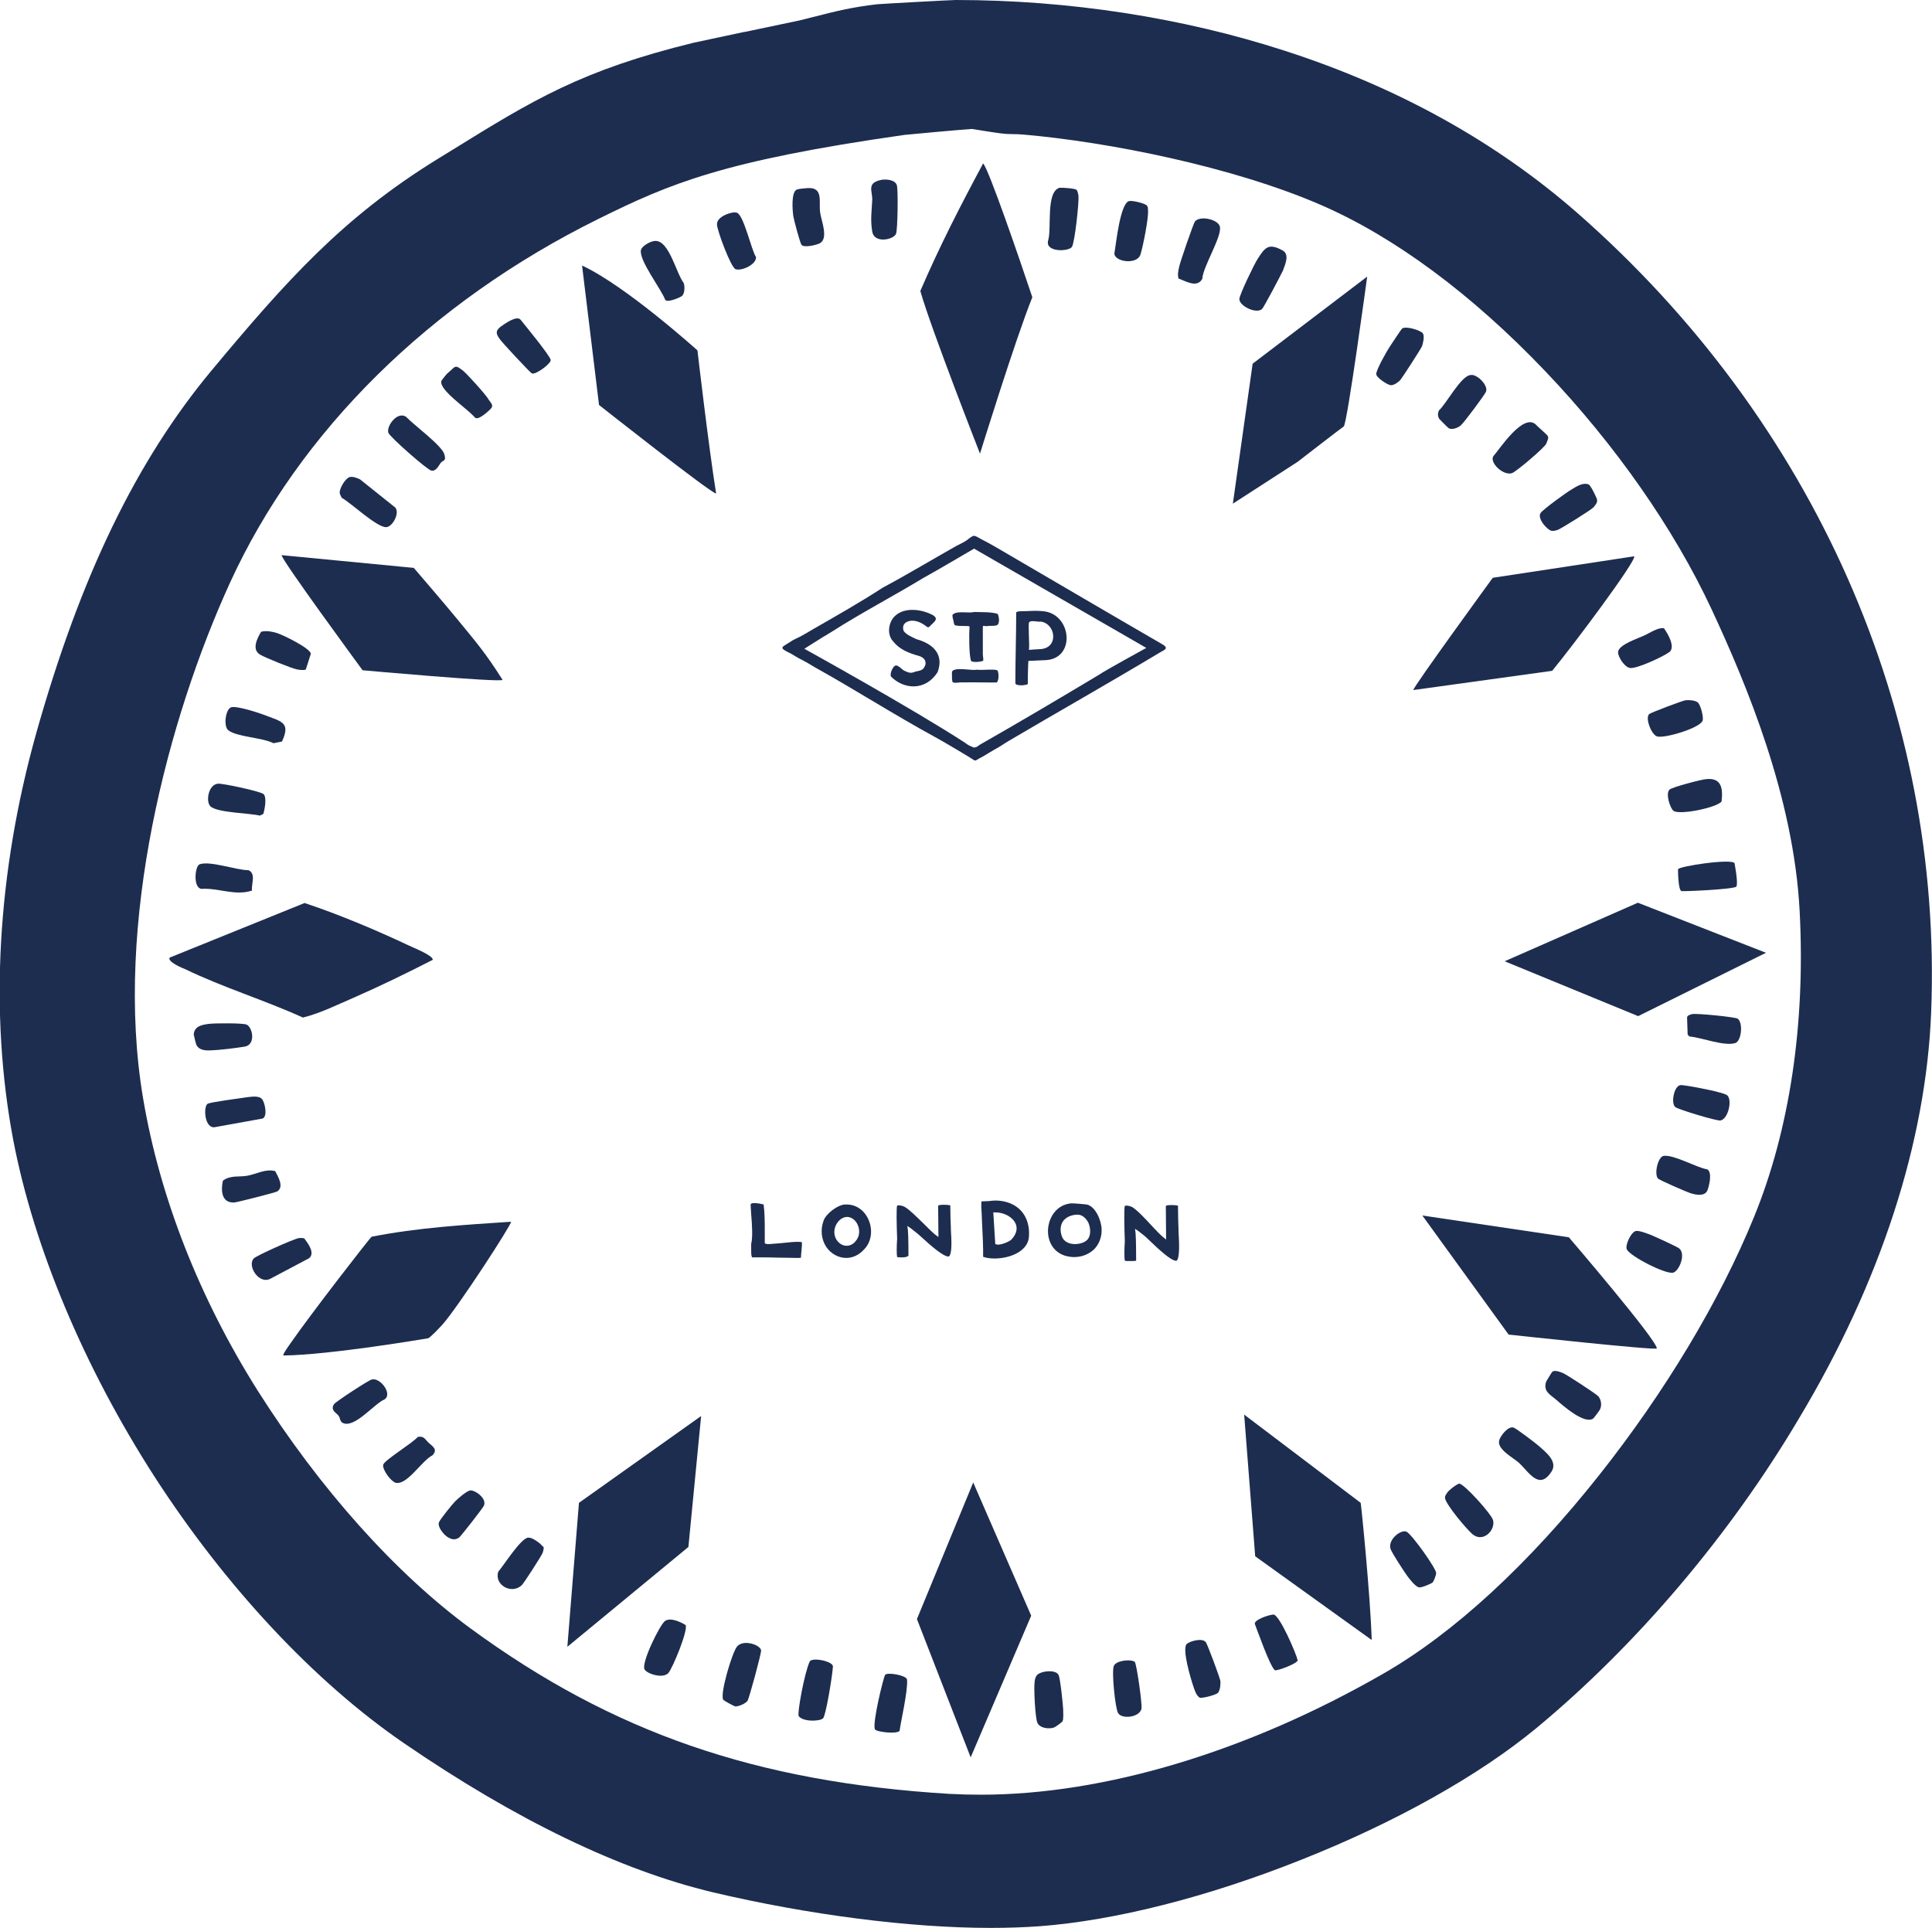 <?xml version="1.0" encoding="UTF-8"?>
<svg xmlns="http://www.w3.org/2000/svg" xmlns:xlink="http://www.w3.org/1999/xlink" version="1.1" id="Ebene_1" x="0px" y="0px" viewBox="0 0 683.1 681.7" style="enable-background:new 0 0 683.1 681.7;" xml:space="preserve">
<style type="text/css">
	.st0{fill:#1D2D50;}
</style>
<g>
	<path class="st0" d="M347.6,57.8c-7.9,14.7-15.6,29.7-22.2,45.1c3.8,13.4,21.1,57.5,21.1,57.5s12.6-40.7,18.5-55.3   C360.5,91.6,349.4,59.3,347.6,57.8z"></path>
	<path class="st0" d="M246.6,123.9c0,0-25.4-22.9-40.8-30c1.6,13,6,49.3,6,49.3s39.9,31.5,41.4,31.3   C250.5,157.6,246.6,123.9,246.6,123.9z"></path>
	<path class="st0" d="M554.7,437.5l-51.8-7.7l30.5,42.1c0,0,52.3,5.7,52.4,4.9C586,474,554.7,437.5,554.7,437.5z"></path>
	<path class="st0" d="M485,579.9l-41.2-29.6l-3.9-50.1l41.2,31.2C481.2,531.4,484.5,563.7,485,579.9z"></path>
	<path class="st0" d="M483.4,97.8c0,0-7.1,52.3-8.3,53c-0.4,0.2-16.3,12.5-16.3,12.5l-22.9,14.8l7-49.5L483.4,97.8z"></path>
	<path class="st0" d="M99.6,196.3l46.7,4.5c0,0,11.6,13.5,15.1,17.8c7.3,8.9,10.2,12.2,16.3,21.8c-0.7,1-49.5-3.4-49.5-3.4   S98.8,197,99.6,196.3z"></path>
	<polygon class="st0" points="343.2,621.4 324.2,572.5 344.1,524.2 364.6,571.3  "></polygon>
	<polygon class="st0" points="624.4,336.9 579.2,359.3 532,339.9 579.1,319.2  "></polygon>
	<path class="st0" d="M577.8,196.7c1,1.3-21.4,31.3-29,40.5l-49.1,6.8c-0.1-1,28.1-39.7,28.1-39.7S566.8,198.4,577.8,196.7z"></path>
	<path class="st0" d="M60,338.6l47.7-19.3c12.3,4.1,25.1,9.5,36.8,15c1.4,0.7,8.8,3.6,8.5,5.1c-9.2,4.7-18.6,9.3-28,13.4   c-5.8,2.5-11.8,5.5-17.9,7c-13.4-6.1-28.4-10.7-41.6-17.1C64.6,342.4,59,340,60,338.6z"></path>
	<polygon class="st0" points="243.4,547 200.6,582.3 204.7,531.4 247.9,500.7  "></polygon>
	<path class="st0" d="M180.7,432c-16.5,1.1-33.1,2.1-49.3,5.3c-0.4,0.1-21.8,27.7-28.7,37.7c-0.4,0.6-2.9,4-2.5,4.3   c16.6-0.2,50.6-6,51.2-6.1c0.7-0.2,4.3-4,5.1-4.9C162.2,461.8,180.9,433,180.7,432z"></path>
	<path class="st0" d="M446.2,109.3c-2.2,1.8-8.1-1.2-8-3.6c0.1-1.6,5.3-12.4,6.5-14.2c2.6-4.1,3.9-5.6,8.7-3c2.7,1.4,1,5,0.2,7.2   C452.9,97.2,446.8,108.8,446.2,109.3z"></path>
	<path class="st0" d="M416.7,98.5c-0.4-1.4-0.1-2.7,0.2-4.1c0.3-1.6,5.1-15.5,5.6-16.1c1.9-2.2,8.2-0.7,8.8,1.8   c0.9,3.4-6,14.2-6.2,18.5C423.2,101.9,419.5,99.5,416.7,98.5z"></path>
	<path class="st0" d="M255.7,601c-1.2-2.1,3.2-16.8,4.9-18.8c2.3-2.7,8.4-0.5,8.5,1.4c0.1,1-4.2,16.9-4.8,17.8c-0.7,1-3.1,2-4.3,2   C259.3,603.2,256,601.4,255.7,601z"></path>
	<path class="st0" d="M282.4,606.8c-0.6-0.8,2-15.3,3.9-19.3c0.8-1.6,8.3-0.1,8.2,1.8c-0.2,3.3-2.5,17.4-3.5,18.3   C289.9,608.7,283.9,608.9,282.4,606.8z"></path>
	<path class="st0" d="M380.6,67.1c0.4,0.4,0.6,1.4,0.7,2c0.3,2.2-1.3,16.7-2.3,18.2c-1.1,1.7-9.6,2-8.4-2.3c1.3-4.1-0.9-17.1,4-18.6   C375.4,66.3,380,66.6,380.6,67.1z"></path>
	<path class="st0" d="M593.3,307.4c0-1.1,19.6-4,20-2.1c0.7,3.8,1.2,8,0.5,8.3c-2.1,0.9-17.2,1.6-19.2,1.5   C593.3,315,593.3,307.7,593.3,307.4z"></path>
	<path class="st0" d="M176.9,115.6c1.8-1.3,5.9-4.2,7.2-2.5c1.6,2,10,12.2,10.6,14.1c0.4,1.2-5.5,5.6-6.7,4.8   c-0.7-0.4-10.6-11-11.3-12.1C175.5,118.2,175,117.1,176.9,115.6z"></path>
	<path class="st0" d="M155.8,163.7c-0.8,1.1-1.6,3-3.3,2.7c-1.5-0.3-14.8-12-15.2-13.4c-0.7-2.5,3.3-7.7,6.3-5.6   c2.6,2.8,12.6,10.1,13.5,13.2C157.9,163.3,156.6,162.6,155.8,163.7z"></path>
	<path class="st0" d="M503.1,117.9c0.6,1,0.1,3.3-0.3,4.5c-0.3,0.8-7.3,11.7-7.9,12.2c-0.8,0.7-2.1,1.7-3.2,1.6   c-1.1-0.1-5-2.6-5.1-3.9c-0.1-1.4,3.8-8.3,4.9-9.9c0.6-0.9,3.9-5.9,4.2-6.2C497.1,115.1,502.5,116.9,503.1,117.9z"></path>
	<path class="st0" d="M399.2,71.1c1-0.3,5.9,0.8,6.4,1.7c0.3,0.4,0.3,1,0.3,1.5c0.3,2.5-1.8,13.1-2.7,15.8c-1.2,3.5-8.9,2.6-9.2-0.4   C394.6,86.4,396,72,399.2,71.1z"></path>
	<path class="st0" d="M565.7,498.4c-0.1,0.3-2.2,3.1-2.4,3.2c-3.1,2.1-10.5-4.4-13-6.6c-2.2-1.9-4.8-3-3.6-6.5   c0.1-0.2,2-3.4,2.2-3.5c1-0.6,2.7,0.1,3.7,0.5c1.4,0.6,11.5,7.2,12.5,8.2C566.2,495,566.4,497,565.7,498.4z"></path>
	<path class="st0" d="M241.2,104.6c-0.5,0.5-5.3,2.6-6,1.4c-1.5-3.9-9.2-13.8-8.6-17.5c0.3-1.6,3.6-3.3,5-3.3   c5-0.3,7.5,11.5,10.1,14.8C242.2,101.2,242.1,103.7,241.2,104.6z"></path>
	<path class="st0" d="M548.6,520.3c-4.4,6.9-8,0.2-11.6-3.1c-2-1.8-7.9-4.8-6.9-8c0.5-1.6,3.2-5.1,5.1-4.4c0.9,0.3,7.8,5.5,8.9,6.5   C546.7,513.6,550.8,516.8,548.6,520.3z"></path>
	<path class="st0" d="M123.6,168.7c1.2-0.3,2.6,0.3,3.7,0.8l12.5,10c1.6,2.1-1.1,6.9-3.3,6.9c-3.4,0-12.3-8.5-15.7-10.4l-0.6-1.3   C119.6,173.2,122.1,169.1,123.6,168.7z"></path>
	<path class="st0" d="M543.3,150.4c0.2,0.3,3.5,3.1,3.9,3.7c0.5,0.8-0.1,1.7-0.5,2.8c-0.5,1.3-10.6,9.9-12.1,10.4   c-3.1,1-8-3.7-6.6-6C529.9,159.3,538.8,145.3,543.3,150.4z"></path>
	<path class="st0" d="M242.4,574.6c1,1.8-4.6,15.3-6.1,17c-2,2.1-7.6,0.2-8.4-1.3c-1.3-2.2,5.4-15.8,7.2-17.1   C237,571.8,240.6,573.5,242.4,574.6z"></path>
	<path class="st0" d="M561.7,171.3c0.7,0.3,2.9,4.7,3,5.5c0.1,1-0.7,1.9-1.3,2.6c-0.8,0.9-11.7,7.7-12.7,8c-0.7,0.2-1.3,0.4-2.1,0.3   c-1.4-0.2-5.2-4.3-3.9-6.3c0.9-1.3,9.4-7.5,11.1-8.4C557.4,172,559.7,170.5,561.7,171.3z"></path>
	<path class="st0" d="M311.6,63.6c1.6-0.3,4.9-0.1,5.5,1.9c0.5,1.6,0.3,15.9-0.3,17.2c-0.9,2.1-7.7,3.5-8.4-0.8   c-0.7-4.2-0.2-7.2,0-11.2C308.5,67.5,306.3,64.7,311.6,63.6z"></path>
	<path class="st0" d="M285.6,66.5c5.7-0.3,3.8,4.9,4.4,8.8c0.4,2.7,3,9-0.1,10.7c-1.1,0.6-5.5,1.7-6.5,0.6   c-0.5-0.6-2.7-8.8-2.9-10.1c-0.3-2.1-0.8-8.3,1.1-9.4C282.4,66.7,284.6,66.6,285.6,66.5z"></path>
	<path class="st0" d="M99.7,262.2l-3,0.6c-3.8-2-13-2.2-16-4.6c-1.7-1.4-1-7,0.8-8c1.6-1,10.8,2.1,13,3   C99.8,255.2,102.7,255.7,99.7,262.2z"></path>
	<path class="st0" d="M588.3,222.1c0,0,4.7,6.4,1.9,8.5c-2.2,1.6-11.4,5.9-13.8,5.6c-2-0.2-4.3-3.9-4.3-5.6c0.1-2.7,7.3-4.9,9.7-6.1   C585,222.8,586.5,222,588.3,222.1z"></path>
	<path class="st0" d="M450.8,590.6c-1.6-0.9-6.4-14.5-7.1-16.3c-0.5-1.4,4.4-3.2,6.5-3.4c2.1-0.2,8.1,13.8,8.6,16.1   C459,588.2,451.4,590.9,450.8,590.6z"></path>
	<path class="st0" d="M506.6,559.5c-0.5,0.5-3.9,1.9-4.8,1.8c-1.3-0.2-3.3-2.8-4.2-4c-1.1-1.5-5.4-8.1-5.9-9.5   c-1.2-3.3,3.6-7.1,5.6-6.2c1.8,0.8,10.6,13.1,10.5,14.7C507.8,556.8,507,559,506.6,559.5z"></path>
	<path class="st0" d="M578.3,435.3c1.3-0.3,4.1,0.9,5.5,1.4c1.4,0.6,9.4,4.2,10,4.8c2.3,2.1-0.1,7.9-2.2,8.5   c-2.6,0.7-15.1-5.7-16.4-8.2C574.5,440.4,576.6,435.8,578.3,435.3z"></path>
	<path class="st0" d="M522.5,133.4c1.3,0.8,3.6,3.3,2.9,5.1c-0.5,1.2-7.8,11-8.9,11.9c-1,0.9-3.1,1.7-4.3,1   c-0.2-0.1-3.3-3.2-3.4-3.4c-0.5-1-0.5-1.9,0-2.9c2.7-2.5,7.8-12.3,11.2-12.5C521.1,132.5,521.7,132.9,522.5,133.4z"></path>
	<path class="st0" d="M105.6,437.8c0.6-0.1,1.3-0.1,2,0.1c1.3,1.8,3.9,5.1,1.7,7l-13.6,7.2c-4,2.3-8.4-4.4-6-7.1   C90.6,444,103.8,438.1,105.6,437.8z"></path>
	<path class="st0" d="M511.7,527.8c0.6-0.9,3-2.8,4.2-3.2c1.8,0,11.5,10.9,12,12.9c0.9,3.5-3.3,7.9-7,5.2c-2-1.5-9.9-10.9-10-13.1   C510.9,528.9,511.3,528.4,511.7,527.8z"></path>
	<path class="st0" d="M603.7,420.9c-0.9,2.2-4,1.6-5.7,1.1c-1.4-0.4-11.3-4.7-11.8-5.3c-1.4-1.6,0-7.8,2.1-8   c3.7-0.4,11.4,4.1,15.4,4.8C605.4,414.6,604.4,419.1,603.7,420.9z"></path>
	<path class="st0" d="M600.2,248.3c1.1,0.8,2.2,5.3,1.8,6.5c-0.8,2.6-13.5,6.4-16.1,5.6c-2-0.6-4.3-6.5-2.8-7.9   c0.5-0.5,11.9-4.8,12.9-4.9C597.2,247.5,599.2,247.6,600.2,248.3z"></path>
	<path class="st0" d="M610.8,387.4c1.7,1.8,0.2,8.3-2.5,8.8c-1.4,0.2-14.6-3.8-15.9-4.7c-1.7-1.2-0.6-7.4,1.7-7.8   c1.2-0.2,11.7,1.9,13.5,2.5C608.5,386.4,610.3,386.9,610.8,387.4z"></path>
	<path class="st0" d="M375.7,608.6c-0.1,0.3-2.5,2.1-3.2,2.3c-1.8,0.5-4.8,0.2-5.7-1.7c-0.8-1.7-1.3-12.2-1-14.4   c0.1-0.9,0.2-1.5,0.7-2.3c1-1.6,6.8-2.4,7.8-0.2c0.6,1.3,1.5,10.1,1.6,12C375.9,605.6,376.1,607.6,375.7,608.6z"></path>
	<path class="st0" d="M430.7,598.5c-0.5,0.8-5.8,2.1-6.5,1.8c-1.3-0.8-1.8-2.7-2.3-4.1c-0.8-2.4-4.2-13.5-2.2-15   c1.2-0.9,5.2-2.1,6.6-0.6c0.6,0.7,5,12.6,5.2,13.8C431.6,595.6,431.4,597.6,430.7,598.5z"></path>
	<path class="st0" d="M258.4,75.3c0.8-0.2,1.3-0.3,2.1-0.1c2.5,0.8,5.1,13.1,6.8,15.7c0.2,2.6-5,5-7.2,4.3   c-1.7-0.6-6.5-13.6-6.6-15.8C253.4,77.1,256.6,75.7,258.4,75.3z"></path>
	<path class="st0" d="M603.2,275.5c5.6-0.6,6,3.4,5.5,7.9c-1.7,2.2-14.9,4.9-17,3.3c-1.2-0.9-2.9-6.1-1.4-7.5   C591,278.4,601.6,275.6,603.2,275.5z"></path>
	<path class="st0" d="M87.2,388c1.7-0.2,4.4-0.7,5.5,0.7c0.9,1.1,2,5.9,0.2,6.8l-16.6,3c-4,1.1-4.5-7.2-2.9-8.2   C74.4,389.7,85.2,388.3,87.2,388z"></path>
	<path class="st0" d="M93.2,280.8c1.2,1.2,0.4,5.4-0.1,7l-1.2,0.6c-3.6-0.9-15.2-1-17.5-3.3c-1.7-1.6-0.8-7.7,2.7-8   C78.9,277,92.1,279.8,93.2,280.8z"></path>
	<path class="st0" d="M190.8,545.7c0.5,0.4,0.9,1,1.4,1.3c0.1,0.7-0.1,1.3-0.3,2c-0.4,1.1-6.6,10.7-7.4,11.5   c-3.7,3.5-9.9-0.2-8.3-4.8c2-2.3,7.9-11.7,10.5-12C188,543.6,189.8,544.9,190.8,545.7z"></path>
	<path class="st0" d="M89.1,314.9c-5.9,2-11.9-1-17.9-0.6c-3-0.4-2.3-8.1-0.6-8.7c3.8-1.3,12.9,2.1,17.3,2.1   C90.6,309,88.8,312.5,89.1,314.9z"></path>
	<path class="st0" d="M74.2,362c1.9-0.2,11.7-0.3,13,0.3c2.1,0.9,3.4,7.2-0.8,7.8c-3.1,0.5-8.7,1.2-11.8,1.3c-2,0.1-4.2,0-5.2-2   c-0.1-0.2-0.9-3.4-0.9-3.6C68.7,362.7,71.7,362.3,74.2,362z"></path>
	<path class="st0" d="M173.8,144.2c-0.4,0.6-4.6,4.6-5.8,3.5c-3-3.3-8.9-7.1-11.3-10.7c-0.6-0.9-1-2-0.4-2.7   c0.4-0.5,1.4-1.8,1.7-2.1c0.3-0.3,1.4-1.2,1.9-1.7c1.4-1.5,2-0.7,3.6,0.4c1.3,0.9,8.6,9,9.2,10.3   C173.3,142.2,174.5,143.1,173.8,144.2z"></path>
	<path class="st0" d="M401.2,587.6c0.7,0.7,2.7,15.1,2.4,16.6c-0.7,3.1-7,3.8-8.3,1.5c-1-1.8-2.3-14.5-1.5-16.6   C394.4,587.3,399.4,586.5,401.2,587.6z"></path>
	<path class="st0" d="M614.4,360.2c2,1.5,1.3,7.9-0.8,8.6c-3.9,1.3-12.1-2-16.3-2.3l-0.6-0.7l-0.2-6.1c0.2-0.7,1-0.9,1.7-1.1   C599.5,358.2,613.5,359.6,614.4,360.2z"></path>
	<path class="st0" d="M108.1,236.8c-1,0.2-2.1,0.1-3.1-0.1c-2-0.4-11.1-4.1-13-5.2c-3.1-1.8-1.1-5.7,0.3-8.1   c1.9-0.5,3.7-0.1,5.5,0.4c2.1,0.6,12.1,5.5,12.1,7.4L108.1,236.8z"></path>
	<path class="st0" d="M119.7,500.6c-0.8-1.1-3-1.9-1.6-4.1c0.5-0.8,12.1-8.4,13.3-8.7c2.9-0.9,7.5,5,4.6,7   c-3.7,1.5-10.7,10.5-14.9,8.3C120.1,502.5,120.3,501.3,119.7,500.6z"></path>
	<path class="st0" d="M97.3,414.1c1.1,2.1,3.2,5.6,0.7,7.2c-0.7,0.4-14,3.8-15.2,3.9c-4.6,0.2-4.7-4.4-4-7.7c2.7-2.1,6-1.2,8.8-1.8   C90.8,415.1,93.9,413.2,97.3,414.1z"></path>
	<path class="st0" d="M312.9,592.3c0.6-1.2,7.7,0.1,7.8,1.6c0.4,3.8-2.3,15.2-2.6,18c-0.3,1.4-8.5,0.6-8.8-0.5   C308.5,608.8,312.3,593.5,312.9,592.3z"></path>
	<path class="st0" d="M151.6,510.2c1.4,1.3,3.3,2.3,1.3,4.4c-3.7,1.8-9,10.7-13,9.7c-1.6-0.4-4.8-4.6-4.4-6.4   c0.4-1.6,10.5-7.7,12.2-9.8C149.9,507.6,150.4,509.1,151.6,510.2z"></path>
	<path class="st0" d="M158.1,543.4c-1.2-0.8-3.5-3.5-2.9-5.1c0.4-1.1,4.8-6.5,5.8-7.5c1-1,4.2-3.8,5.4-3.8c1.8,0,5.8,2.9,4.7,5.4   c-0.4,0.9-8.2,10.9-8.8,11.3C160.8,544.7,159.5,544.3,158.1,543.4z"></path>
	<path class="st0" d="M557.7,75.3C529,50.2,494.2,30.8,454.1,17.9C418,6.2,377.8,0,337.9,0c-1.5,0-25.3,1.3-27.7,1.5   c-8.8,1-14.9,2.5-22.6,4.5l-0.1,0c-1.5,0.4-3,0.8-4.7,1.2c-1.5,0.3-11.9,2.5-19.5,4.1l-0.2,0c-14.1,3-16.9,3.6-17.8,3.8   c-39.7,9.7-56.9,20.3-85.5,38l-5.2,3.2c-33.4,20.6-53.3,42.9-79.8,74.7c-26.7,32.1-46.4,72.9-62,128.3   c-13.8,49.3-16.6,99.1-8.1,143.9c7.3,38,25,80.2,49.9,118.9c25.2,39,56.5,72.5,88.1,94.2c39.8,27.3,76.6,45,109.3,52.8   c33.9,8,69.7,12.6,98.2,12.6c6.1,0,12-0.2,17.5-0.6c26.5-2,59.3-10.3,92.4-23.5c33.3-13.2,62.9-29.8,83.3-46.7   c35.2-29.2,68.2-68,92.7-109.4C665,453.3,681,403.7,682.8,358C687,251.7,641.4,148.7,557.7,75.3z M357.1,47.4   c2.1,0,3.7,0.1,4.9,0.2c29.8,2.6,73.8,11.3,105.1,24.9c26,11.3,53.4,31.6,79.3,58.8c24.7,25.9,45.5,55.7,58.7,84   c12.4,26.6,29.1,66.5,31.2,106.8c2.1,39.9-3.5,77.4-16.2,108.4c-12,29.4-31.4,61.7-54.6,91c-25.1,31.7-51.5,56-76.4,70.3   c-48,27.6-98.6,42.8-142.3,42.8c-3.8,0-7.6-0.1-11.3-0.3c-68.1-4.2-118.7-21.6-169-58.4c-26.5-19.4-53.3-49.3-75.4-84.2   C70.5,459,56.5,423.4,50.6,388.4c-10.5-62,9-134.8,30.7-182.3c24.5-53.6,70.8-99.3,130.3-128.7c25.1-12.4,43.7-20.5,108.2-29.7   c2.9-0.3,19.3-1.8,23.9-2.1c1.1,0.2,3.1,0.5,4.3,0.7C353.2,47.1,355.1,47.4,357.1,47.4z"></path>
	<g>
		<path class="st0" d="M351.6,445c-1.5,0-2.9-0.2-4-0.6c0.1-2.4-0.2-9-0.4-12.7c0-0.8-0.1-2.1-0.1-2.4c-0.1-1-0.2-3.4-0.1-4.5    l2.7-0.1l0,0c0.8-0.1,1.5-0.2,2.2-0.2c3.7,0,7,1.3,9.1,3.6c2.1,2.3,3.1,5.5,2.8,9.3C363.4,442.4,357.2,445,351.6,445z     M351.2,428.7l0.7,11.2l0.4,0.1c0.2,0.1,0.4,0.1,0.6,0.1c1.3,0,3.9-1,4.7-1.8c1.7-1.8,2.3-3.8,1.5-5.6c-1-2.3-4-4-7.1-4    L351.2,428.7z"></path>
		<path class="st0" d="M379.8,444.5c-1.1,0-2.2-0.2-3.3-0.5c-4.9-1.6-6.3-6.3-5.9-9.8c0.4-3.9,3-8.2,8.1-8.7c0,0,0.1,0,0.2,0    c1.1,0,4.7,0.3,5.3,0.4c3.1,0.6,5.2,5.6,5.3,8.7c0.1,2.7-0.8,5.2-2.6,7.1C385,443.5,382.5,444.5,379.8,444.5z M381,429.5    c-0.1,0-0.1,0-0.2,0c-2.3,0.1-4,1-5,2.4c-0.9,1.4-1.1,3.3-0.3,5.4c0.6,1.6,2.3,2.6,4.6,2.6c1.9,0,3.7-0.7,4.5-1.7    c1.2-1.5,1-4.1,0.2-5.9C383.8,430.5,382.5,429.5,381,429.5z"></path>
		<path class="st0" d="M299.2,444.8c-2.7,0-5.3-1.4-7-3.8c-1.8-2.7-2.2-6.1-1-9.4c0.9-2.5,5-5.6,7.6-5.7c0.2,0,0.4,0,0.5,0    c3.4,0,6.3,2,7.8,5.4c1.6,3.7,1,7.9-1.6,10.5C303.7,443.8,301.5,444.8,299.2,444.8z M299.5,430.3c-0.7,0-1.9,0.3-3,1.5    c-1.5,1.7-1.9,3.9-1.1,5.9c0.8,1.7,2.3,2.8,3.9,2.8h0c1.2,0,2.3-0.5,3.2-1.6c1.6-1.8,1.5-4.1,0.8-5.7    C302.6,431.5,301.1,430.3,299.5,430.3z"></path>
		<path class="st0" d="M281.6,444.8c-1.6,0-3.9-0.1-6.3-0.1c-2.5-0.1-5.2-0.1-7.2-0.1c-0.9,0-1.6,0-2.2,0c-0.3-0.7-0.3-1.3-0.3-2.8    c0-0.6,0-1.2,0-2c0.6-2.2,0.3-7,0-10.4c-0.1-1.6-0.2-2.9-0.2-3.4c0-0.2,0.1-0.6,1.3-0.6c0.9,0,2.1,0.2,3.3,0.5    c0.4,3.1,0.4,6.5,0.4,9.8c0,1.2,0,2.3,0,3.5l0,0.4l0.4,0.2c0.2,0.1,0.5,0.1,0.9,0.1c0.9,0,2.4-0.2,4.2-0.3    c2.1-0.2,4.5-0.5,6.1-0.5c0.8,0,1.2,0.1,1.5,0.1c0.1,0.5,0,2-0.1,2.9c-0.1,1-0.2,1.9-0.2,2.6C283,444.8,282.5,444.8,281.6,444.8z"></path>
		<path class="st0" d="M319,444.6c-0.8,0-1.4,0-1.8-0.1c-0.2-0.9-0.2-3.9,0-6.4l0-0.1c-0.2-5.2-0.3-10.9,0-11.7c0,0,0,0,0,0    c0,0,0.2-0.1,0.6-0.1c0.7,0,1.6,0.3,2,0.5c1.9,1.1,4.5,3.8,6.9,6.1c1.5,1.5,3,3,4,3.8l1.1,0.8l-0.1-11.1c0.1-0.1,0.7-0.3,2-0.3    c1,0,1.9,0.1,2.3,0.2c0,2.2,0.1,6.5,0.2,8.1l0,0.6c0.2,3.1,0.5,8.2-0.6,9.3c-0.1,0.1-0.2,0.1-0.3,0.1c-1.8,0-6.4-4-9.1-6.5    c-1.1-1-2.1-1.9-2.8-2.4c-0.1-0.1-0.3-0.2-0.4-0.3c-0.2-0.2-0.5-0.4-1-0.8l-1.2-0.8l0.2,1.4c0.2,1.9,0.2,8.1,0.2,8.1    c0,0,0,0.5,0,0.7l0,0.1c0,0,0,0.1,0,0.2C320.7,444.5,319.9,444.6,319,444.6z"></path>
		<path class="st0" d="M399.5,445.9c-0.8,0-1.4,0-1.8-0.1c-0.2-0.9-0.2-4.1,0-6.8l0-0.1c-0.2-5.5-0.3-11.7,0-12.5c0,0,0,0,0,0    c0,0,0.2-0.1,0.6-0.1c0.7,0,1.6,0.3,2,0.5c1.9,1.2,4.5,4,6.9,6.6c1.5,1.6,3,3.2,4,4l1.1,0.9l-0.1-11.9c0.1-0.1,0.7-0.3,2-0.3    c1,0,1.9,0.1,2.3,0.2c0,2.3,0.1,6.9,0.2,8.7l0,0.7c0.2,3.3,0.5,8.8-0.6,10c-0.1,0.1-0.2,0.1-0.3,0.1c-1.8,0-6.4-4.3-9.1-6.9    c-1.1-1.1-2.1-2-2.8-2.5c-0.1-0.1-0.3-0.2-0.4-0.3c-0.2-0.2-0.5-0.4-1-0.8l-1.2-0.8l0.2,1.5c0.2,2,0.2,8.6,0.2,8.7    c0,0,0,0.5,0,0.8l0,0.1c0,0,0,0.1,0,0.2C401.2,445.9,400.5,445.9,399.5,445.9z"></path>
	</g>
	<g>
		<path class="st0" d="M344.5,189.5c-0.4-0.1-0.7,0.1-1,0.3c-0.5,0.3-1,0.7-1.5,1.1c-1.2,0.9-2.5,1.4-3.8,2.1    c-8.7,4.9-17.3,10.1-26.1,14.8c-8,5.2-16.3,9.9-24.5,14.6c-1.5,0.9-3,1.8-4.5,2.6c-1.3,0.7-2.7,1.2-3.9,2.1    c-0.7,0.4-1.3,0.8-1.9,1.2c-0.4,0.2-0.8,0.6-0.6,1c0.2,0.3,0.6,0.6,1,0.8c0.6,0.3,1.4,0.8,2.1,1.1c1.2,0.7,2.4,1.5,3.7,2.1    c1.5,0.8,3.1,1.7,4.7,2.7c14.2,7.9,27.9,16.7,42.2,24.5c2.5,1.3,13.2,7.7,13.7,8.1c0.8,0.6,1.1,0.2,1.9-0.3    c0.6-0.3,1.1-0.6,1.7-0.9c1.3-0.8,2.6-1.6,4-2.4c1.5-0.8,2.9-1.7,4.4-2.7c18-10.6,36.2-20.9,54.2-31.7c1.7-0.9,3.1-1.5,0.3-3    c-19.2-11.1-39.2-22.9-58.6-34.2c-1.4-0.8-2.8-1.6-4.2-2.3c-0.7-0.4-1.4-0.7-2-1.1C345.3,189.8,345,189.5,344.5,189.5L344.5,189.5    z M284.4,229.4c0,0,6.4-4.1,9.5-5.9c10.6-6.8,21.8-12.6,32.5-19.1c4.4-2.4,18-10.4,18-10.4l60.9,35.1c0,0-15.3,8.4-16.4,9.3    c-14,8.4-28.2,16.8-42.4,24.9c-0.5,0.3-0.9,0.7-1.4,0.9c-0.3,0.1-0.5,0.1-0.7,0.1c-0.3,0-0.5-0.1-0.8-0.3    c-0.8-0.3-1.6-0.7-2.3-1.3C322.9,250.7,284.4,229.4,284.4,229.4z"></path>
		<path class="st0" d="M352.5,241.3c-2,0.1-8.5-0.1-12.2,0c-1.2-0.1-2.8,0.4-3.5-0.1c0,0-0.3-1.1-0.2-2.2c0-0.9-0.2-1.7,0.5-2    c1.9-1,6.5,0.2,8.3-0.2c1.8,0.3,7.3-0.5,7.4,0.5C353,237.9,353.4,239.8,352.5,241.3z"></path>
		<g>
			<path class="st0" d="M331.5,237.7c-4.4,6.8-12,6-16.4,1.6c-0.7-0.7,0.6-4.1,1.8-4c1.1,0.2,1.9,1.4,2.9,1.9     c1.7,0.8,2.4,0.9,3.8,0.3c1.1-0.3,2.4-0.3,3.1-1.4c1.2-1.8,0.4-3.6-1.9-4.2c-3.3-0.9-6.7-2.2-8.9-5c-2.2-2.2-1.9-6-0.1-8.4     c3.3-4.1,10.1-3.2,14.2-0.9c1.9,1.3,0.3,2.3-0.8,3.4c-0.5,0.5-0.7,1-1.4,0.7c-1.6-1.3-3.6-2.4-5.8-2.2c-2,0.3-3.2,1.5-2.5,3.6     c1,1.4,2.9,2.1,4.5,2.9C329.8,227.6,333.9,231.3,331.5,237.7z"></path>
			<path class="st0" d="M352.8,217.1c0.6,1.7,0.5,2.8,0.1,3.6c-0.3,0.7-2.2,0.6-3.2,0.6c-2,0.4-2.2-0.6-2.2,0.7c0,3.1,0,6.3,0,9.4     c0,0.6,0.3,1.8,0.1,2.2c-0.2,0.4-4.1,0.8-4.3,0c-0.7-2.1-0.7-9.6-0.5-12c0-0.5-3.2,0-5.1-0.5c-0.5-0.1-0.5-1.7-0.8-2.4     c-0.2-1.3-0.3-1.3,0.4-1.7c1.5-1,5.4-0.1,7.1-0.6C346.9,216.5,350.6,216.3,352.8,217.1z"></path>
			<path class="st0" d="M368.6,216.1c-2-0.2-4-0.1-6,0c-1.1,0-3.3,0-3.3,0.5c0,7.9-0.3,16.9-0.3,24.9c0,1.3,4.4,0.8,4.4,0.3     c0-4.8,0.2-8.1,0.2-8.1s4.6-0.2,6.5-0.3C380.5,232.5,378.8,216.8,368.6,216.1z M368.2,229.5c-2.3,0.1-4.4,0.3-4.4,0.3     c0.3-1.9-0.4-9.3,0.1-9.8c0.7-0.8,3.1,0,4.1-0.2C373.2,220.5,374.4,228.8,368.2,229.5z"></path>
		</g>
	</g>
</g>
<g>
</g>
<g>
</g>
<g>
</g>
<g>
</g>
<g>
</g>
<g>
</g>
</svg>
